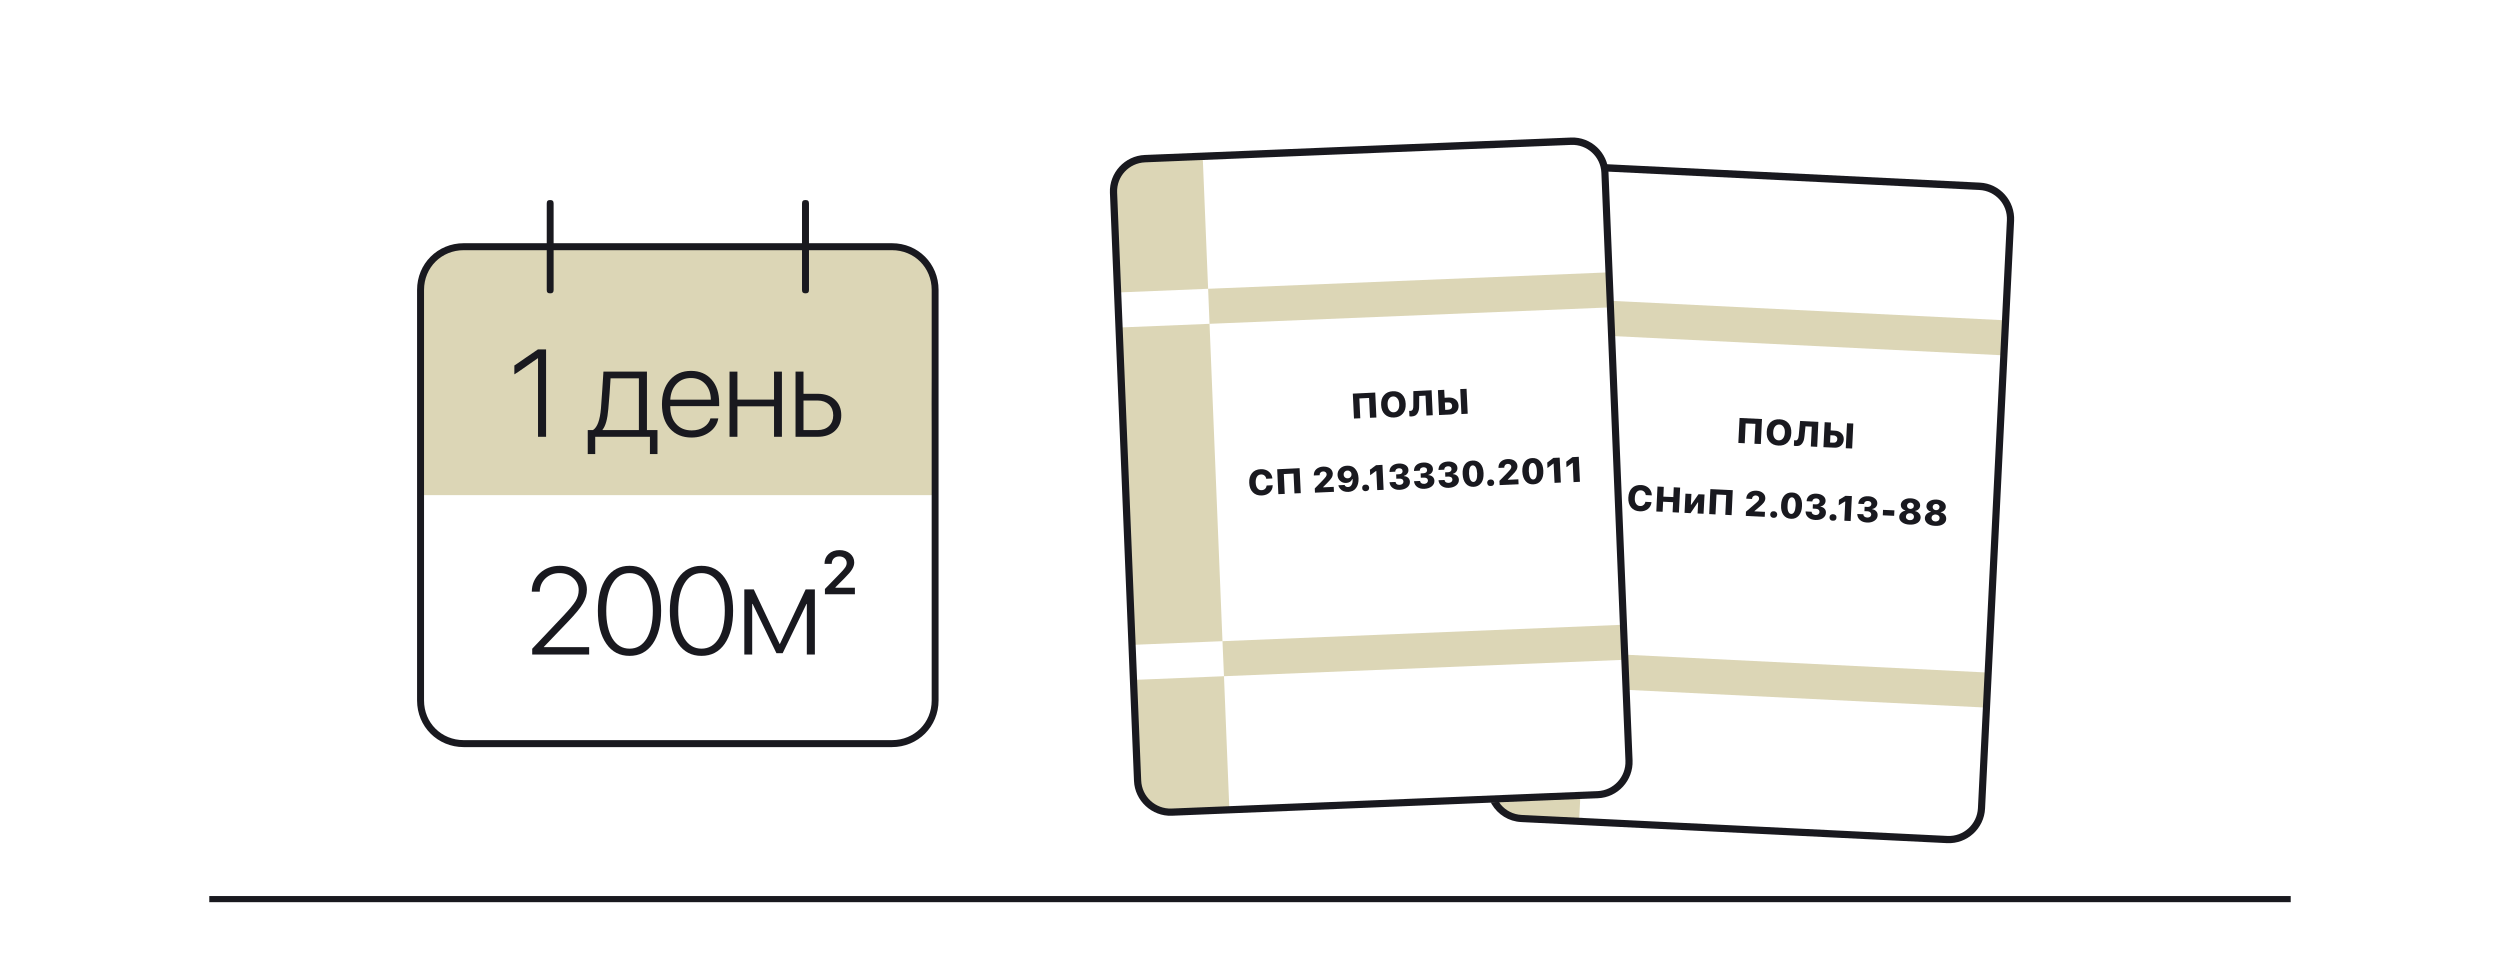 <?xml version="1.0" encoding="UTF-8"?>
<!DOCTYPE svg PUBLIC "-//W3C//DTD SVG 1.1//EN" "http://www.w3.org/Graphics/SVG/1.1/DTD/svg11.dtd">
<!-- Creator: CorelDRAW 2020 (64-Bit) -->
<svg xmlns="http://www.w3.org/2000/svg" xml:space="preserve" width="1500px" height="578px" version="1.1" style="shape-rendering:geometricPrecision; text-rendering:geometricPrecision; image-rendering:optimizeQuality; fill-rule:evenodd; clip-rule:evenodd"
viewBox="0 0 30115000 11591000"
 xmlns:xlink="http://www.w3.org/1999/xlink"
 xmlns:xodm="http://www.corel.com/coreldraw/odm/2003">
 <defs>
  <style type="text/css">
   <![CDATA[
    .str0 {stroke:#19191F;stroke-width:74000;stroke-miterlimit:22.926}
    .fil0 {fill:none}
    .fil2 {fill:#19191F}
    .fil1 {fill:#DCD6B6}
    .fil3 {fill:#19191F;fill-rule:nonzero}
   ]]>
  </style>
 </defs>
 <g id="Слой_x0020_1">
  <rect class="fil0" width="30115000" height="11591000"/>
  <line class="fil0 str0" x1="2521000" y1="10824000" x2="27594000" y2= "10824000" />
  <path class="fil1" d="M19407000 3617000l103000 5000 4650000 230000 -21000 422000 -4724000 -233000 -8000 -424000zm159000 4262000l4379000 216000 -20000 422000 -4352000 -215000 -7000 -423000zm-1577000 1748000c4000,6000 30000,61000 35000,68000 68000,89000 175000,149000 295000,155000l703000 35000 10000 -201000 5000 -111000c-196000,14000 -805000,43000 -1048000,54000z"/>
  <path class="fil2" d="M23849000 2193000l-4520000 -223000c16000,29000 15000,58000 24000,90000l346000 17000 4144000 205000c193000,9000 342000,173000 332000,366000l-349000 7081000c-10000,193000 -173000,343000 -367000,334000l-5130000 -253000c-100000,-5000 -189000,-52000 -250000,-124000 -2000,-2000 -17000,-24000 -21000,-33000l-101000 5000c2000,2000 11000,22000 13000,24000 73000,122000 203000,207000 355000,214000l5130000 254000c241000,11000 446000,-176000 457000,-417000l350000 -7080000c12000,-241000 -172000,-448000 -413000,-460000z"/>
  <path class="fil3" d="M19753000 6153000c-45000,-2000 -80000,-18000 -105000,-48000 -24000,-29000 -36000,-69000 -33000,-118000 2000,-49000 17000,-87000 44000,-114000 27000,-27000 64000,-39000 109000,-37000 25000,1000 47000,7000 67000,18000 20000,11000 35000,26000 46000,45000 11000,19000 17000,39000 16000,62000l-73000 -4000c-1000,-16000 -7000,-30000 -18000,-40000 -11000,-11000 -25000,-17000 -41000,-17000 -21000,-1000 -38000,6000 -51000,22000 -13000,17000 -20000,39000 -21000,69000 -2000,29000 3000,53000 15000,70000 11000,18000 27000,27000 48000,28000 16000,1000 31000,-3000 42000,-13000 12000,-9000 19000,-22000 22000,-38000l74000 4000c-3000,34000 -18000,62000 -44000,83000 -26000,20000 -59000,30000 -97000,28000z"/>
  <polygon id="1" class="fil3" points="20224000,6168000 20148000,6164000 20154000,6043000 20034000,6037000 20028000,6158000 19952000,6155000 19966000,5854000 20042000,5858000 20037000,5976000 20157000,5981000 20162000,5863000 20239000,5867000 "/>
  <polygon id="2" class="fil3" points="20364000,6175000 20292000,6171000 20303000,5940000 20375000,5943000 20368000,6074000 20372000,6074000 20460000,5947000 20533000,5950000 20521000,6182000 20449000,6179000 20456000,6045000 20452000,6045000 "/>
  <polygon id="3" class="fil3" points="20859000,6199000 20783000,6195000 20794000,5956000 20677000,5950000 20665000,6190000 20589000,6186000 20603000,5885000 20873000,5898000 "/>
  <path id="4" class="fil3" d="M21035000 5999000c2000,-30000 14000,-54000 36000,-71000 22000,-17000 51000,-25000 85000,-24000 34000,2000 61000,11000 81000,29000 20000,17000 29000,39000 28000,66000 -1000,17000 -7000,33000 -19000,49000 -12000,16000 -32000,35000 -60000,58000l-51000 43000 -1000 4000 127000 6000 -3000 60000 -228000 -11000 2000 -51000 99000 -85000c23000,-19000 39000,-34000 47000,-43000 8000,-10000 12000,-19000 12000,-28000 1000,-11000 -2000,-20000 -10000,-28000 -7000,-7000 -17000,-11000 -29000,-11000 -13000,-1000 -24000,3000 -32000,10000 -9000,8000 -13000,18000 -14000,30000l0 2000 -70000 -4000 0 -1000z"/>
  <path id="5" class="fil3" d="M21364000 6231000c-13000,0 -23000,-5000 -30000,-12000 -7000,-8000 -11000,-18000 -10000,-29000 1000,-12000 5000,-22000 13000,-29000 7000,-7000 18000,-10000 31000,-9000 13000,0 23000,5000 30000,12000 7000,8000 11000,18000 10000,30000 -1000,11000 -5000,21000 -13000,28000 -8000,7000 -18000,10000 -31000,9000z"/>
  <path id="6" class="fil3" d="M21574000 6243000c-40000,-2000 -70000,-18000 -91000,-47000 -21000,-29000 -31000,-69000 -28000,-119000 2000,-49000 15000,-87000 39000,-114000 24000,-27000 56000,-39000 95000,-37000 39000,1000 69000,17000 90000,46000 21000,29000 31000,68000 28000,118000 -2000,49000 -15000,87000 -39000,115000 -24000,27000 -55000,40000 -94000,38000zm-32000 -87000c8000,18000 19000,27000 34000,28000 15000,1000 28000,-7000 37000,-24000 10000,-17000 15000,-42000 17000,-74000 2000,-33000 -2000,-57000 -10000,-75000 -8000,-17000 -19000,-26000 -34000,-27000 -15000,0 -27000,8000 -37000,24000 -9000,16000 -15000,41000 -16000,73000 -2000,33000 1000,58000 9000,75000z"/>
  <path id="7" class="fil3" d="M21836000 6120000l2000 -53000 37000 2000c13000,1000 23000,-2000 31000,-9000 8000,-6000 13000,-14000 13000,-25000 1000,-11000 -3000,-20000 -10000,-27000 -8000,-7000 -18000,-10000 -31000,-11000 -13000,0 -24000,3000 -33000,9000 -8000,7000 -13000,16000 -14000,28000l-69000 -3000c2000,-30000 13000,-52000 35000,-69000 22000,-16000 50000,-24000 85000,-22000 33000,2000 60000,11000 80000,27000 20000,16000 30000,36000 29000,61000 -1000,17000 -7000,31000 -18000,43000 -11000,12000 -25000,20000 -42000,22000l-1000 4000c21000,3000 37000,11000 49000,25000 12000,13000 17000,29000 16000,49000 -1000,27000 -14000,49000 -38000,65000 -24000,16000 -54000,23000 -91000,21000 -35000,-2000 -63000,-12000 -84000,-31000 -21000,-18000 -32000,-42000 -32000,-72000l73000 4000c0,11000 4000,20000 13000,27000 8000,7000 19000,11000 34000,12000 13000,1000 25000,-2000 34000,-9000 8000,-7000 13000,-16000 14000,-27000 0,-11000 -4000,-21000 -12000,-28000 -8000,-7000 -19000,-11000 -34000,-11000l-36000 -2000z"/>
  <path id="8" class="fil3" d="M22078000 6266000c-13000,0 -23000,-4000 -30000,-12000 -7000,-8000 -10000,-17000 -10000,-29000 1000,-12000 5000,-22000 13000,-28000 8000,-7000 18000,-11000 31000,-10000 13000,1000 23000,5000 30000,12000 8000,8000 11000,18000 10000,30000 0,12000 -4000,21000 -12000,28000 -8000,7000 -19000,10000 -32000,9000z"/>
  <polygon id="9" class="fil3" points="22217000,6266000 22228000,6035000 22224000,6034000 22149000,6080000 22152000,6014000 22231000,5966000 22308000,5969000 22293000,6270000 "/>
  <path id="10" class="fil3" d="M22459000 6151000l2000 -53000 37000 2000c13000,0 23000,-3000 31000,-9000 8000,-6000 13000,-15000 13000,-26000 1000,-11000 -3000,-19000 -10000,-26000 -8000,-7000 -18000,-10000 -31000,-11000 -13000,-1000 -24000,2000 -33000,9000 -8000,7000 -13000,16000 -14000,28000l-69000 -3000c2000,-30000 14000,-53000 35000,-69000 22000,-16000 50000,-24000 85000,-22000 34000,1000 60000,10000 80000,27000 20000,16000 30000,36000 29000,60000 -1000,18000 -7000,32000 -18000,44000 -11000,12000 -25000,19000 -42000,22000l-1000 4000c21000,3000 37000,11000 49000,25000 12000,13000 17000,29000 16000,48000 -1000,28000 -14000,49000 -38000,65000 -24000,16000 -54000,24000 -91000,22000 -35000,-2000 -63000,-12000 -84000,-31000 -21000,-19000 -32000,-43000 -32000,-72000l73000 3000c0,12000 4000,21000 13000,28000 8000,7000 20000,11000 34000,12000 14000,0 25000,-3000 34000,-9000 8000,-7000 13000,-16000 14000,-27000 0,-12000 -4000,-21000 -12000,-28000 -8000,-7000 -19000,-11000 -33000,-12000l-37000 -1000z"/>
  <polygon id="11" class="fil3" points="22817000,6207000 22680000,6201000 22683000,6135000 22820000,6141000 "/>
  <path id="12" class="fil3" d="M23002000 6313000c-38000,-2000 -68000,-11000 -91000,-29000 -23000,-17000 -34000,-39000 -33000,-65000 1000,-19000 8000,-35000 22000,-48000 13000,-13000 30000,-22000 51000,-26000l0 -4000c-17000,-4000 -30000,-13000 -40000,-25000 -10000,-12000 -14000,-27000 -14000,-42000 2000,-24000 14000,-44000 36000,-58000 23000,-15000 51000,-22000 85000,-20000 34000,2000 61000,11000 82000,28000 21000,16000 31000,37000 30000,61000 -1000,15000 -6000,29000 -17000,40000 -11000,12000 -25000,19000 -42000,22000l0 4000c20000,4000 36000,14000 48000,29000 12000,14000 18000,31000 17000,50000 -2000,27000 -15000,48000 -39000,63000 -25000,15000 -56000,22000 -95000,20000zm-31000 -67000c9000,8000 20000,13000 34000,13000 15000,1000 26000,-2000 36000,-10000 9000,-7000 14000,-17000 14000,-29000 1000,-12000 -3000,-23000 -12000,-31000 -8000,-8000 -20000,-13000 -34000,-13000 -14000,-1000 -26000,2000 -35000,10000 -10000,7000 -14000,17000 -15000,29000 -1000,13000 3000,23000 12000,31000zm12000 -134000c7000,7000 17000,11000 29000,12000 12000,0 21000,-3000 30000,-10000 8000,-6000 12000,-15000 12000,-26000 1000,-11000 -3000,-20000 -10000,-27000 -7000,-8000 -17000,-12000 -29000,-13000 -12000,0 -22000,3000 -30000,10000 -8000,7000 -12000,15000 -13000,26000 0,11000 3000,20000 11000,28000z"/>
  <path id="13" class="fil3" d="M23311000 6328000c-38000,-1000 -69000,-11000 -92000,-28000 -22000,-18000 -33000,-40000 -32000,-66000 1000,-19000 8000,-34000 21000,-48000 13000,-13000 30000,-22000 51000,-26000l0 -4000c-16000,-4000 -30000,-13000 -39000,-25000 -10000,-12000 -15000,-26000 -14000,-42000 1000,-24000 13000,-44000 36000,-58000 22000,-15000 51000,-21000 84000,-20000 34000,2000 62000,11000 83000,28000 21000,16000 31000,37000 30000,61000 -1000,16000 -7000,29000 -18000,41000 -10000,11000 -24000,18000 -42000,21000l0 4000c21000,5000 37000,14000 49000,29000 12000,14000 17000,31000 16000,51000 -1000,26000 -14000,47000 -38000,62000 -25000,16000 -56000,22000 -95000,20000zm-31000 -67000c8000,9000 20000,13000 34000,14000 14000,0 26000,-3000 35000,-10000 10000,-8000 14000,-17000 15000,-30000 1000,-12000 -3000,-22000 -12000,-31000 -9000,-8000 -20000,-12000 -34000,-13000 -14000,-1000 -26000,3000 -36000,10000 -9000,7000 -14000,17000 -14000,30000 -1000,12000 3000,22000 12000,30000zm11000 -134000c8000,7000 18000,11000 29000,12000 12000,1000 22000,-3000 30000,-9000 8000,-7000 12000,-16000 13000,-27000 1000,-11000 -3000,-20000 -10000,-27000 -8000,-8000 -17000,-12000 -29000,-12000 -12000,-1000 -22000,2000 -30000,9000 -8000,7000 -12000,16000 -13000,26000 0,11000 3000,20000 10000,28000z"/>
  <polygon class="fil3" points="21211000,5342000 21134000,5339000 21146000,5099000 21028000,5094000 21017000,5333000 20940000,5329000 20955000,5028000 21225000,5041000 "/>
  <path id="1" class="fil3" d="M21327000 5081000c29000,-27000 65000,-39000 111000,-37000 45000,2000 80000,18000 106000,48000 25000,29000 36000,69000 34000,117000 -2000,49000 -17000,87000 -45000,115000 -28000,27000 -65000,39000 -110000,37000 -46000,-2000 -81000,-18000 -107000,-48000 -25000,-29000 -37000,-69000 -34000,-118000 2000,-49000 17000,-86000 45000,-114000zm108000 26000c-22000,-1000 -39000,7000 -53000,24000 -13000,16000 -21000,39000 -22000,68000 -2000,29000 4000,52000 15000,70000 13000,18000 29000,28000 51000,29000 21000,1000 38000,-7000 52000,-24000 13000,-16000 21000,-39000 22000,-68000 2000,-29000 -4000,-53000 -16000,-70000 -12000,-18000 -28000,-28000 -49000,-29000z"/>
  <path id="2" class="fil3" d="M21890000 5376000l-77000 -4000 12000 -239000 -76000 -4000 -12000 117000c-2000,19000 -5000,36000 -9000,51000 -5000,14000 -11000,27000 -19000,38000 -8000,11000 -18000,19000 -30000,25000 -13000,5000 -27000,7000 -43000,6000 -12000,0 -21000,-1000 -27000,-4000l3000 -66000c7000,1000 12000,2000 15000,2000 7000,1000 13000,-1000 18000,-3000 5000,-3000 9000,-8000 12000,-14000 3000,-6000 6000,-12000 7000,-19000 2000,-7000 3000,-15000 4000,-25000l16000 -173000 220000 11000 -14000 301000z"/>
  <path id="3" class="fil3" d="M22311000 5396000l-77000 -3000 15000 -301000 76000 3000 -14000 301000zm-346000 -16000l15000 -301000 76000 4000 -4000 95000 50000 3000c33000,1000 60000,12000 80000,32000 20000,19000 29000,45000 28000,75000 -2000,31000 -13000,56000 -34000,74000 -20000,17000 -47000,26000 -79000,24000l-132000 -6000zm80000 -56000l34000 2000c16000,1000 29000,-2000 38000,-9000 9000,-8000 14000,-18000 15000,-32000 1000,-15000 -3000,-26000 -12000,-34000 -9000,-8000 -21000,-13000 -37000,-13000l-34000 -2000 -4000 88000z"/>
  <path class="fil1" d="M14488000 1885000l-726000 30000c-206000,8000 -368000,184000 -359000,390000l50000 1212000 1100000 -45000 4830000 -198000 17000 422000 -4830000 198000 -1100000 45000 156000 3823000 1100000 -45000 4826000 -198000 17000 422000 -4825000 198000 -1100000 45000 49000 1209000c9000,219000 195000,390000 414000,381000l702000 -29000 -65000 -1606000 -18000 -422000 -156000 -3823000 -17000 -422000 -65000 -1587000z"/>
  <path class="fil2" d="M18924000 1650000l-5134000 210000c-241000,10000 -430000,215000 -420000,456000l290000 7084000c10000,240000 215000,429000 456000,420000l5132000 -211000c241000,-9000 428000,-215000 418000,-455000l-290000 -7084000c-9000,-240000 -211000,-430000 -452000,-420000zm656000 7507000c8000,193000 -142000,358000 -336000,366000l-5131000 210000c-194000,8000 -358000,-144000 -366000,-337000l-290000 -7083000c-8000,-195000 143000,-356000 337000,-364000l5132000 -210000c193000,-8000 356000,142000 364000,335000l290000 7083000z"/>
  <path class="fil3" d="M15201000 5962000c-45000,2000 -81000,-10000 -109000,-38000 -27000,-27000 -42000,-65000 -44000,-114000 -2000,-49000 9000,-88000 34000,-118000 24000,-29000 59000,-45000 104000,-47000 25000,-1000 48000,3000 69000,12000 21000,9000 37000,23000 50000,40000 13000,18000 20000,38000 22000,60000l-74000 4000c-2000,-17000 -10000,-29000 -21000,-39000 -12000,-10000 -26000,-14000 -43000,-13000 -21000,1000 -37000,10000 -48000,27000 -11000,18000 -16000,41000 -15000,70000 1000,30000 8000,53000 21000,69000 13000,17000 30000,24000 51000,23000 17000,-1000 30000,-6000 41000,-16000 11000,-11000 17000,-24000 19000,-40000l73000 -4000c0,35000 -12000,64000 -36000,87000 -24000,23000 -56000,35000 -94000,37000z"/>
  <polygon id="1" class="fil3" points="15669000,5934000 15593000,5937000 15582000,5698000 15465000,5704000 15476000,5943000 15399000,5946000 15385000,5646000 15655000,5633000 "/>
  <path id="2" class="fil3" d="M15826000 5720000c-1000,-30000 9000,-55000 29000,-74000 21000,-19000 48000,-30000 83000,-32000 34000,-1000 61000,6000 83000,21000 21000,16000 32000,37000 34000,63000 0,17000 -4000,34000 -14000,51000 -11000,17000 -29000,38000 -54000,63000l-48000 48000 1000 4000 126000 -6000 3000 60000 -229000 10000 -2000 -51000 91000 -93000c21000,-22000 35000,-38000 42000,-48000 7000,-10000 10000,-20000 10000,-29000 -1000,-11000 -5000,-20000 -13000,-26000 -7000,-6000 -17000,-9000 -30000,-9000 -13000,1000 -23000,5000 -31000,14000 -8000,8000 -11000,18000 -11000,31000l0 1000 -70000 3000 0 -1000z"/>
  <path id="3" class="fil3" d="M16242000 5919000c-20000,1000 -39000,-2000 -56000,-8000 -17000,-6000 -31000,-16000 -42000,-29000 -11000,-12000 -19000,-27000 -22000,-43000l75000 -4000c2000,8000 8000,15000 15000,19000 8000,5000 17000,7000 27000,6000 19000,0 33000,-10000 43000,-28000 10000,-18000 14000,-40000 11000,-68000l-2000 0 -2000 0c-6000,14000 -15000,26000 -28000,34000 -13000,8000 -28000,12000 -45000,13000 -29000,1000 -53000,-7000 -72000,-25000 -20000,-18000 -30000,-41000 -32000,-70000 -1000,-31000 9000,-58000 31000,-79000 21000,-21000 49000,-33000 85000,-34000 21000,-1000 40000,2000 57000,9000 18000,8000 32000,19000 44000,35000 22000,26000 34000,62000 36000,107000 2000,49000 -8000,89000 -30000,118000 -22000,30000 -53000,45000 -93000,47000zm-7000 -164000c14000,0 25000,-5000 33000,-15000 9000,-9000 13000,-20000 12000,-33000 0,-14000 -5000,-25000 -15000,-33000 -9000,-9000 -21000,-13000 -34000,-12000 -13000,0 -24000,5000 -33000,15000 -9000,9000 -13000,21000 -12000,34000 0,13000 5000,24000 15000,33000 9000,8000 21000,12000 34000,11000z"/>
  <path id="4" class="fil3" d="M16452000 5910000c-13000,1000 -23000,-3000 -31000,-10000 -8000,-6000 -12000,-16000 -12000,-28000 -1000,-12000 2000,-21000 10000,-29000 7000,-8000 17000,-12000 30000,-12000 13000,-1000 23000,2000 31000,9000 8000,7000 12000,17000 13000,28000 0,12000 -3000,22000 -10000,30000 -7000,7000 -18000,11000 -31000,12000z"/>
  <polygon id="5" class="fil3" points="16590000,5897000 16579000,5666000 16576000,5666000 16505000,5718000 16502000,5652000 16576000,5597000 16653000,5593000 16667000,5894000 "/>
  <path id="6" class="fil3" d="M16820000 5760000l-2000 -52000 37000 -2000c12000,-1000 22000,-4000 30000,-11000 7000,-7000 11000,-16000 10000,-27000 0,-11000 -4000,-20000 -12000,-26000 -8000,-6000 -19000,-8000 -32000,-8000 -13000,1000 -24000,5000 -32000,12000 -8000,8000 -12000,18000 -11000,29000l-70000 4000c-1000,-30000 9000,-54000 29000,-72000 20000,-18000 48000,-28000 83000,-30000 33000,-1000 60000,5000 82000,19000 22000,14000 33000,34000 34000,58000 1000,17000 -4000,32000 -14000,45000 -10000,13000 -23000,22000 -40000,26000l0 4000c21000,1000 38000,8000 51000,20000 13000,12000 20000,28000 21000,47000 1000,27000 -10000,50000 -32000,68000 -23000,18000 -52000,28000 -89000,30000 -35000,2000 -64000,-6000 -87000,-23000 -22000,-16000 -35000,-39000 -38000,-69000l73000 -3000c1000,11000 6000,20000 15000,26000 9000,7000 21000,9000 36000,9000 13000,-1000 24000,-5000 32000,-12000 8000,-8000 12000,-17000 12000,-28000 -1000,-12000 -5000,-21000 -14000,-27000 -9000,-6000 -20000,-9000 -35000,-8000l-37000 1000z"/>
  <path id="7" class="fil3" d="M17115000 5748000l-2000 -52000 37000 -2000c12000,-1000 22000,-5000 30000,-11000 7000,-7000 11000,-16000 10000,-27000 0,-11000 -4000,-20000 -12000,-26000 -8000,-6000 -19000,-8000 -32000,-8000 -13000,1000 -24000,5000 -32000,12000 -8000,8000 -11000,18000 -11000,29000l-70000 4000c-1000,-30000 9000,-54000 29000,-72000 20000,-18000 48000,-28000 83000,-30000 33000,-2000 60000,5000 82000,19000 22000,14000 33000,34000 34000,58000 1000,17000 -4000,32000 -14000,45000 -10000,13000 -23000,22000 -40000,26000l0 4000c21000,1000 38000,8000 51000,20000 13000,12000 20000,28000 21000,47000 1000,27000 -10000,50000 -32000,68000 -23000,18000 -52000,28000 -89000,30000 -35000,2000 -64000,-6000 -87000,-23000 -22000,-16000 -35000,-39000 -38000,-69000l73000 -3000c1000,11000 6000,20000 15000,26000 9000,7000 21000,9000 36000,9000 13000,-1000 24000,-5000 32000,-12000 8000,-8000 12000,-17000 12000,-28000 -1000,-12000 -5000,-21000 -14000,-27000 -9000,-6000 -20000,-9000 -35000,-8000l-37000 1000z"/>
  <path id="8" class="fil3" d="M17410000 5736000l-2000 -53000 37000 -1000c12000,-1000 22000,-5000 30000,-12000 7000,-7000 11000,-16000 10000,-26000 0,-11000 -4000,-20000 -12000,-26000 -8000,-6000 -19000,-9000 -32000,-8000 -13000,1000 -24000,5000 -32000,12000 -8000,8000 -11000,17000 -11000,29000l-70000 4000c0,-30000 9000,-54000 29000,-72000 20000,-18000 48000,-28000 83000,-30000 33000,-2000 60000,5000 82000,19000 22000,14000 33000,34000 34000,58000 1000,17000 -4000,32000 -14000,45000 -10000,13000 -23000,22000 -40000,26000l0 4000c21000,1000 38000,8000 51000,20000 13000,12000 20000,28000 21000,47000 1000,27000 -10000,50000 -32000,68000 -23000,18000 -52000,28000 -89000,30000 -35000,2000 -64000,-6000 -87000,-23000 -22000,-16000 -35000,-39000 -38000,-69000l73000 -3000c1000,11000 6000,20000 15000,26000 9000,7000 21000,9000 36000,9000 13000,-1000 24000,-5000 32000,-12000 8000,-8000 12000,-17000 12000,-28000 -1000,-12000 -5000,-21000 -14000,-27000 -9000,-6000 -20000,-9000 -35000,-9000l-37000 2000z"/>
  <path id="9" class="fil3" d="M17752000 5858000c-39000,1000 -70000,-11000 -94000,-38000 -24000,-28000 -37000,-66000 -39000,-116000 -3000,-49000 7000,-88000 28000,-117000 21000,-29000 52000,-44000 91000,-46000 39000,-2000 70000,10000 94000,37000 24000,27000 37000,65000 39000,115000 2000,49000 -7000,89000 -28000,118000 -22000,29000 -52000,45000 -91000,47000zm-39000 -83000c9000,16000 22000,25000 37000,24000 15000,-1000 26000,-10000 34000,-28000 8000,-17000 11000,-42000 10000,-75000 -2000,-32000 -7000,-56000 -17000,-73000 -9000,-16000 -22000,-24000 -37000,-24000 -15000,1000 -26000,10000 -34000,27000 -8000,18000 -11000,42000 -10000,75000 2000,32000 7000,57000 17000,74000z"/>
  <path id="10" class="fil3" d="M17959000 5848000c-13000,1000 -24000,-2000 -32000,-9000 -7000,-7000 -12000,-17000 -12000,-28000 -1000,-12000 3000,-22000 10000,-30000 7000,-7000 17000,-11000 30000,-12000 13000,-1000 23000,3000 31000,9000 8000,7000 12000,17000 13000,29000 0,12000 -3000,21000 -10000,29000 -7000,8000 -17000,12000 -30000,12000z"/>
  <path id="11" class="fil3" d="M18051000 5629000c-2000,-30000 8000,-55000 28000,-74000 21000,-20000 49000,-30000 83000,-32000 34000,-1000 62000,6000 83000,21000 21000,16000 33000,37000 34000,63000 1000,17000 -4000,34000 -14000,51000 -10000,17000 -28000,38000 -54000,63000l-47000 48000 0 4000 126000 -6000 3000 60000 -228000 10000 -3000 -51000 91000 -93000c21000,-22000 35000,-38000 42000,-48000 7000,-10000 11000,-20000 10000,-29000 0,-11000 -5000,-20000 -12000,-26000 -8000,-6000 -18000,-9000 -31000,-9000 -13000,1000 -23000,5000 -31000,14000 -7000,8000 -11000,18000 -10000,31000l0 1000 -70000 3000 0 -1000z"/>
  <path id="12" class="fil3" d="M18472000 5828000c-39000,2000 -71000,-11000 -94000,-38000 -24000,-27000 -37000,-65000 -40000,-115000 -2000,-50000 8000,-89000 29000,-118000 21000,-29000 51000,-44000 90000,-46000 39000,-2000 71000,11000 95000,38000 24000,27000 37000,65000 39000,114000 2000,50000 -7000,89000 -29000,119000 -21000,29000 -51000,44000 -90000,46000zm-39000 -83000c9000,17000 21000,25000 36000,24000 15000,0 27000,-9000 35000,-27000 8000,-18000 11000,-43000 9000,-75000 -1000,-33000 -7000,-57000 -16000,-73000 -10000,-17000 -22000,-25000 -37000,-24000 -15000,1000 -26000,10000 -34000,27000 -8000,17000 -11000,42000 -10000,74000 2000,33000 7000,57000 17000,74000z"/>
  <polygon id="13" class="fil3" points="18726000,5810000 18715000,5578000 18711000,5578000 18641000,5631000 18638000,5565000 18712000,5509000 18788000,5506000 18802000,5806000 "/>
  <polygon id="14" class="fil3" points="18955000,5801000 18945000,5569000 18941000,5569000 18870000,5621000 18867000,5555000 18941000,5500000 19018000,5496000 19032000,5797000 "/>
  <polygon class="fil3" points="16580000,5023000 16503000,5026000 16492000,4787000 16375000,4793000 16386000,5032000 16310000,5035000 16296000,4735000 16566000,4722000 "/>
  <path id="1" class="fil3" d="M16672000 4754000c25000,-30000 61000,-46000 106000,-48000 45000,-2000 82000,10000 110000,38000 28000,27000 43000,65000 45000,114000 2000,48000 -9000,88000 -34000,117000 -26000,30000 -61000,46000 -106000,48000 -46000,2000 -83000,-11000 -111000,-38000 -28000,-27000 -43000,-65000 -45000,-114000 -2000,-49000 9000,-88000 35000,-117000zm109000 15000c-21000,1000 -38000,11000 -50000,29000 -12000,17000 -18000,41000 -16000,70000 1000,29000 9000,51000 22000,68000 14000,17000 31000,25000 53000,24000 21000,-1000 38000,-11000 50000,-29000 12000,-17000 17000,-41000 15000,-70000 -1000,-29000 -8000,-52000 -22000,-68000 -14000,-17000 -31000,-25000 -52000,-24000z"/>
  <path id="2" class="fil3" d="M17259000 4995000l-76000 4000 -11000 -240000 -76000 4000 -1000 117000c0,20000 -1000,37000 -4000,52000 -4000,15000 -9000,28000 -16000,40000 -6000,11000 -16000,20000 -27000,27000 -12000,6000 -26000,10000 -43000,11000 -11000,0 -20000,0 -27000,-2000l-3000 -66000c7000,1000 12000,1000 16000,1000 7000,-1000 13000,-2000 17000,-6000 5000,-3000 9000,-8000 11000,-14000 2000,-6000 4000,-13000 5000,-20000 1000,-7000 1000,-15000 1000,-25000l0 -173000 220000 -11000 14000 301000z"/>
  <path id="3" class="fil3" d="M17680000 4977000l-76000 4000 -14000 -301000 76000 -3000 14000 300000zm-345000 16000l-14000 -300000 76000 -4000 5000 96000 50000 -3000c34000,-1000 61000,7000 83000,25000 22000,17000 33000,42000 35000,73000 1000,30000 -8000,56000 -27000,75000 -19000,20000 -44000,31000 -77000,32000l-131000 6000zm74000 -62000l34000 -2000c16000,-1000 28000,-5000 37000,-13000 9000,-8000 13000,-19000 12000,-33000 -1000,-15000 -6000,-25000 -15000,-33000 -9000,-7000 -22000,-10000 -38000,-9000l-34000 1000 4000 89000z"/>
  <path class="fil1" d="M5063000 5958000l6203000 0 0 -2496000c0,-268000 -220000,-488000 -488000,-488000l-5214000 0c-276000,0 -501000,226000 -501000,501000l0 2483000z"/>
  <path class="fil2" d="M10744000 2923000l-999000 0 0 -478000c0,-30000 -13000,-42000 -42000,-42000 -29000,0 -42000,12000 -42000,42000l0 478000 -88000 0c-939000,0 -1877000,0 -2816000,0l-88000 0 0 -478000c0,-30000 -13000,-42000 -42000,-42000 -29000,0 -41000,12000 -41000,42000l0 478000 -1000000 0c-315000,0 -562000,247000 -562000,563000l0 4945000c0,315000 247000,562000 562000,562000l5158000 0c315000,0 562000,-247000 562000,-562000l0 -4945000c0,-316000 -246000,-563000 -562000,-563000zm479000 1624000c-2000,206000 0,413000 0,619000 0,1088000 0,2176000 0,3265000 0,270000 -209000,478000 -479000,478000l-5157000 0c-270000,0 -479000,-208000 -479000,-478000 0,-1649000 0,-3297000 0,-4945000 0,-270000 209000,-479000 479000,-479000l999000 0 0 479000c0,29000 12000,41000 42000,41000 29000,0 41000,-12000 41000,-41000l0 -479000 89000 0c775000,0 1551000,0 2326000,0 163000,0 326000,0 489000,0l88000 0 0 479000c0,29000 13000,41000 42000,41000 29000,0 42000,-12000 42000,-41000l0 -479000 999000 0c270000,0 479000,209000 479000,479000 0,287000 0,574000 0,861000 0,64000 1000,128000 0,191000 0,3000 0,6000 0,9000z"/>
  <path class="fil3" d="M6481000 5255000l0 -946000 -3000 0c-3000,2000 -23000,16000 -59000,41000 -35000,25000 -75000,53000 -120000,84000 -44000,31000 -78000,54000 -103000,69000l0 -107000c10000,-5000 57000,-38000 142000,-97000 84000,-58000 132000,-91000 142000,-97000l98000 0 0 1053000 -97000 0z"/>
  <path id="1" class="fil3" d="M7696000 5174000l0 -623000 -341000 0c-1000,22000 -5000,83000 -12000,184000 -8000,101000 -13000,162000 -15000,183000 -10000,123000 -33000,207000 -70000,252000l0 4000 438000 0zm-526000 289000l-90000 0 0 -289000 63000 0c53000,-34000 84000,-121000 96000,-260000 2000,-25000 7000,-100000 16000,-225000 9000,-126000 13000,-198000 14000,-219000l524000 0 0 704000 127000 0 0 289000 -91000 0 0 -208000 -659000 0 0 208000z"/>
  <path id="2" class="fil3" d="M8323000 4547000c-71000,0 -129000,24000 -174000,71000 -46000,48000 -70000,111000 -75000,190000l489000 0c-1000,-79000 -24000,-142000 -68000,-190000 -44000,-47000 -101000,-71000 -172000,-71000zm235000 486000l95000 0c-12000,67000 -47000,123000 -107000,166000 -59000,43000 -131000,65000 -216000,65000 -109000,0 -195000,-36000 -260000,-108000 -64000,-71000 -96000,-169000 -96000,-292000 0,-122000 32000,-219000 96000,-293000 64000,-73000 149000,-110000 254000,-110000 103000,0 186000,35000 247000,104000 61000,69000 92000,162000 92000,279000l0 42000 -589000 0 0 5000c0,89000 24000,159000 71000,210000 46000,52000 109000,77000 187000,77000 58000,0 107000,-13000 147000,-40000 41000,-26000 67000,-62000 79000,-105000z"/>
  <polygon id="3" class="fil3" points="9324000,5255000 9324000,4888000 8883000,4888000 8883000,5255000 8788000,5255000 8788000,4470000 8883000,4470000 8883000,4807000 9324000,4807000 9324000,4470000 9419000,4470000 9419000,5255000 "/>
  <path id="4" class="fil3" d="M9849000 4818000l-170000 0 0 356000 170000 0c57000,0 103000,-16000 137000,-48000 34000,-33000 51000,-76000 51000,-130000 0,-54000 -17000,-97000 -51000,-130000 -34000,-31000 -80000,-48000 -137000,-48000zm-266000 437000l0 -785000 96000 0 0 267000 170000 0c86000,0 155000,23000 207000,70000 52000,47000 78000,110000 78000,189000 0,79000 -26000,142000 -78000,189000 -52000,47000 -121000,70000 -207000,70000l-266000 0z"/>
  <path class="fil3" d="M6406000 7120000c1000,-89000 33000,-163000 97000,-222000 64000,-59000 144000,-89000 240000,-89000 92000,0 169000,28000 232000,83000 64000,56000 95000,124000 95000,204000 0,58000 -16000,113000 -48000,167000 -31000,54000 -91000,126000 -178000,217000l-293000 306000 0 3000 546000 0 0 89000 -686000 0 0 -70000 372000 -393000c75000,-80000 126000,-140000 151000,-182000 25000,-42000 37000,-85000 37000,-131000 0,-57000 -22000,-106000 -67000,-146000 -45000,-40000 -99000,-59000 -164000,-59000 -68000,0 -124000,21000 -169000,63000 -45000,43000 -68000,96000 -69000,160000l0 1000 -96000 0 0 -1000z"/>
  <path id="1" class="fil3" d="M7584000 7894000c-119000,0 -213000,-48000 -280000,-146000 -68000,-97000 -102000,-229000 -102000,-397000 0,-166000 34000,-298000 102000,-395000 68000,-98000 161000,-147000 280000,-147000 118000,0 211000,49000 279000,146000 67000,98000 101000,229000 101000,396000 0,167000 -34000,299000 -101000,397000 -68000,98000 -161000,146000 -279000,146000zm-207000 -209000c50000,81000 119000,122000 207000,122000 88000,0 156000,-41000 206000,-122000 49000,-82000 74000,-193000 74000,-334000 0,-139000 -25000,-250000 -74000,-331000 -50000,-82000 -119000,-123000 -206000,-123000 -88000,0 -156000,41000 -206000,124000 -50000,82000 -75000,192000 -75000,330000 0,140000 25000,252000 74000,334000z"/>
  <path id="2" class="fil3" d="M8450000 7894000c-119000,0 -212000,-48000 -280000,-146000 -67000,-97000 -101000,-229000 -101000,-397000 0,-166000 34000,-298000 102000,-395000 68000,-98000 161000,-147000 279000,-147000 119000,0 212000,49000 280000,146000 67000,98000 101000,229000 101000,396000 0,167000 -34000,299000 -101000,397000 -68000,98000 -161000,146000 -280000,146000zm-206000 -209000c50000,81000 119000,122000 206000,122000 88000,0 157000,-41000 207000,-122000 49000,-82000 74000,-193000 74000,-334000 0,-139000 -25000,-250000 -75000,-331000 -49000,-82000 -118000,-123000 -206000,-123000 -87000,0 -155000,41000 -205000,124000 -50000,82000 -75000,192000 -75000,330000 0,140000 25000,252000 74000,334000z"/>
  <polygon id="3" class="fil3" points="9061000,7878000 8966000,7878000 8966000,7093000 9080000,7093000 9391000,7750000 9395000,7750000 9705000,7093000 9816000,7093000 9816000,7878000 9719000,7878000 9719000,7268000 9715000,7268000 9428000,7862000 9353000,7862000 9066000,7268000 9061000,7268000 "/>
  <path class="fil3" d="M9932000 6785000c0,-49000 17000,-89000 50000,-119000 34000,-31000 78000,-46000 131000,-46000 51000,0 94000,14000 127000,42000 33000,28000 50000,64000 50000,107000 0,28000 -9000,55000 -26000,83000 -16000,27000 -47000,62000 -91000,106000l-109000 109000 0 6000 234000 0 0 79000 -361000 0 0 -64000 173000 -178000c36000,-36000 59000,-63000 71000,-81000 12000,-18000 18000,-36000 18000,-54000 0,-23000 -9000,-42000 -25000,-57000 -17000,-15000 -38000,-22000 -64000,-22000 -27000,0 -49000,8000 -66000,24000 -17000,17000 -25000,38000 -25000,65000l0 1000 -87000 0 0 -1000z"/>
 </g>
</svg>
